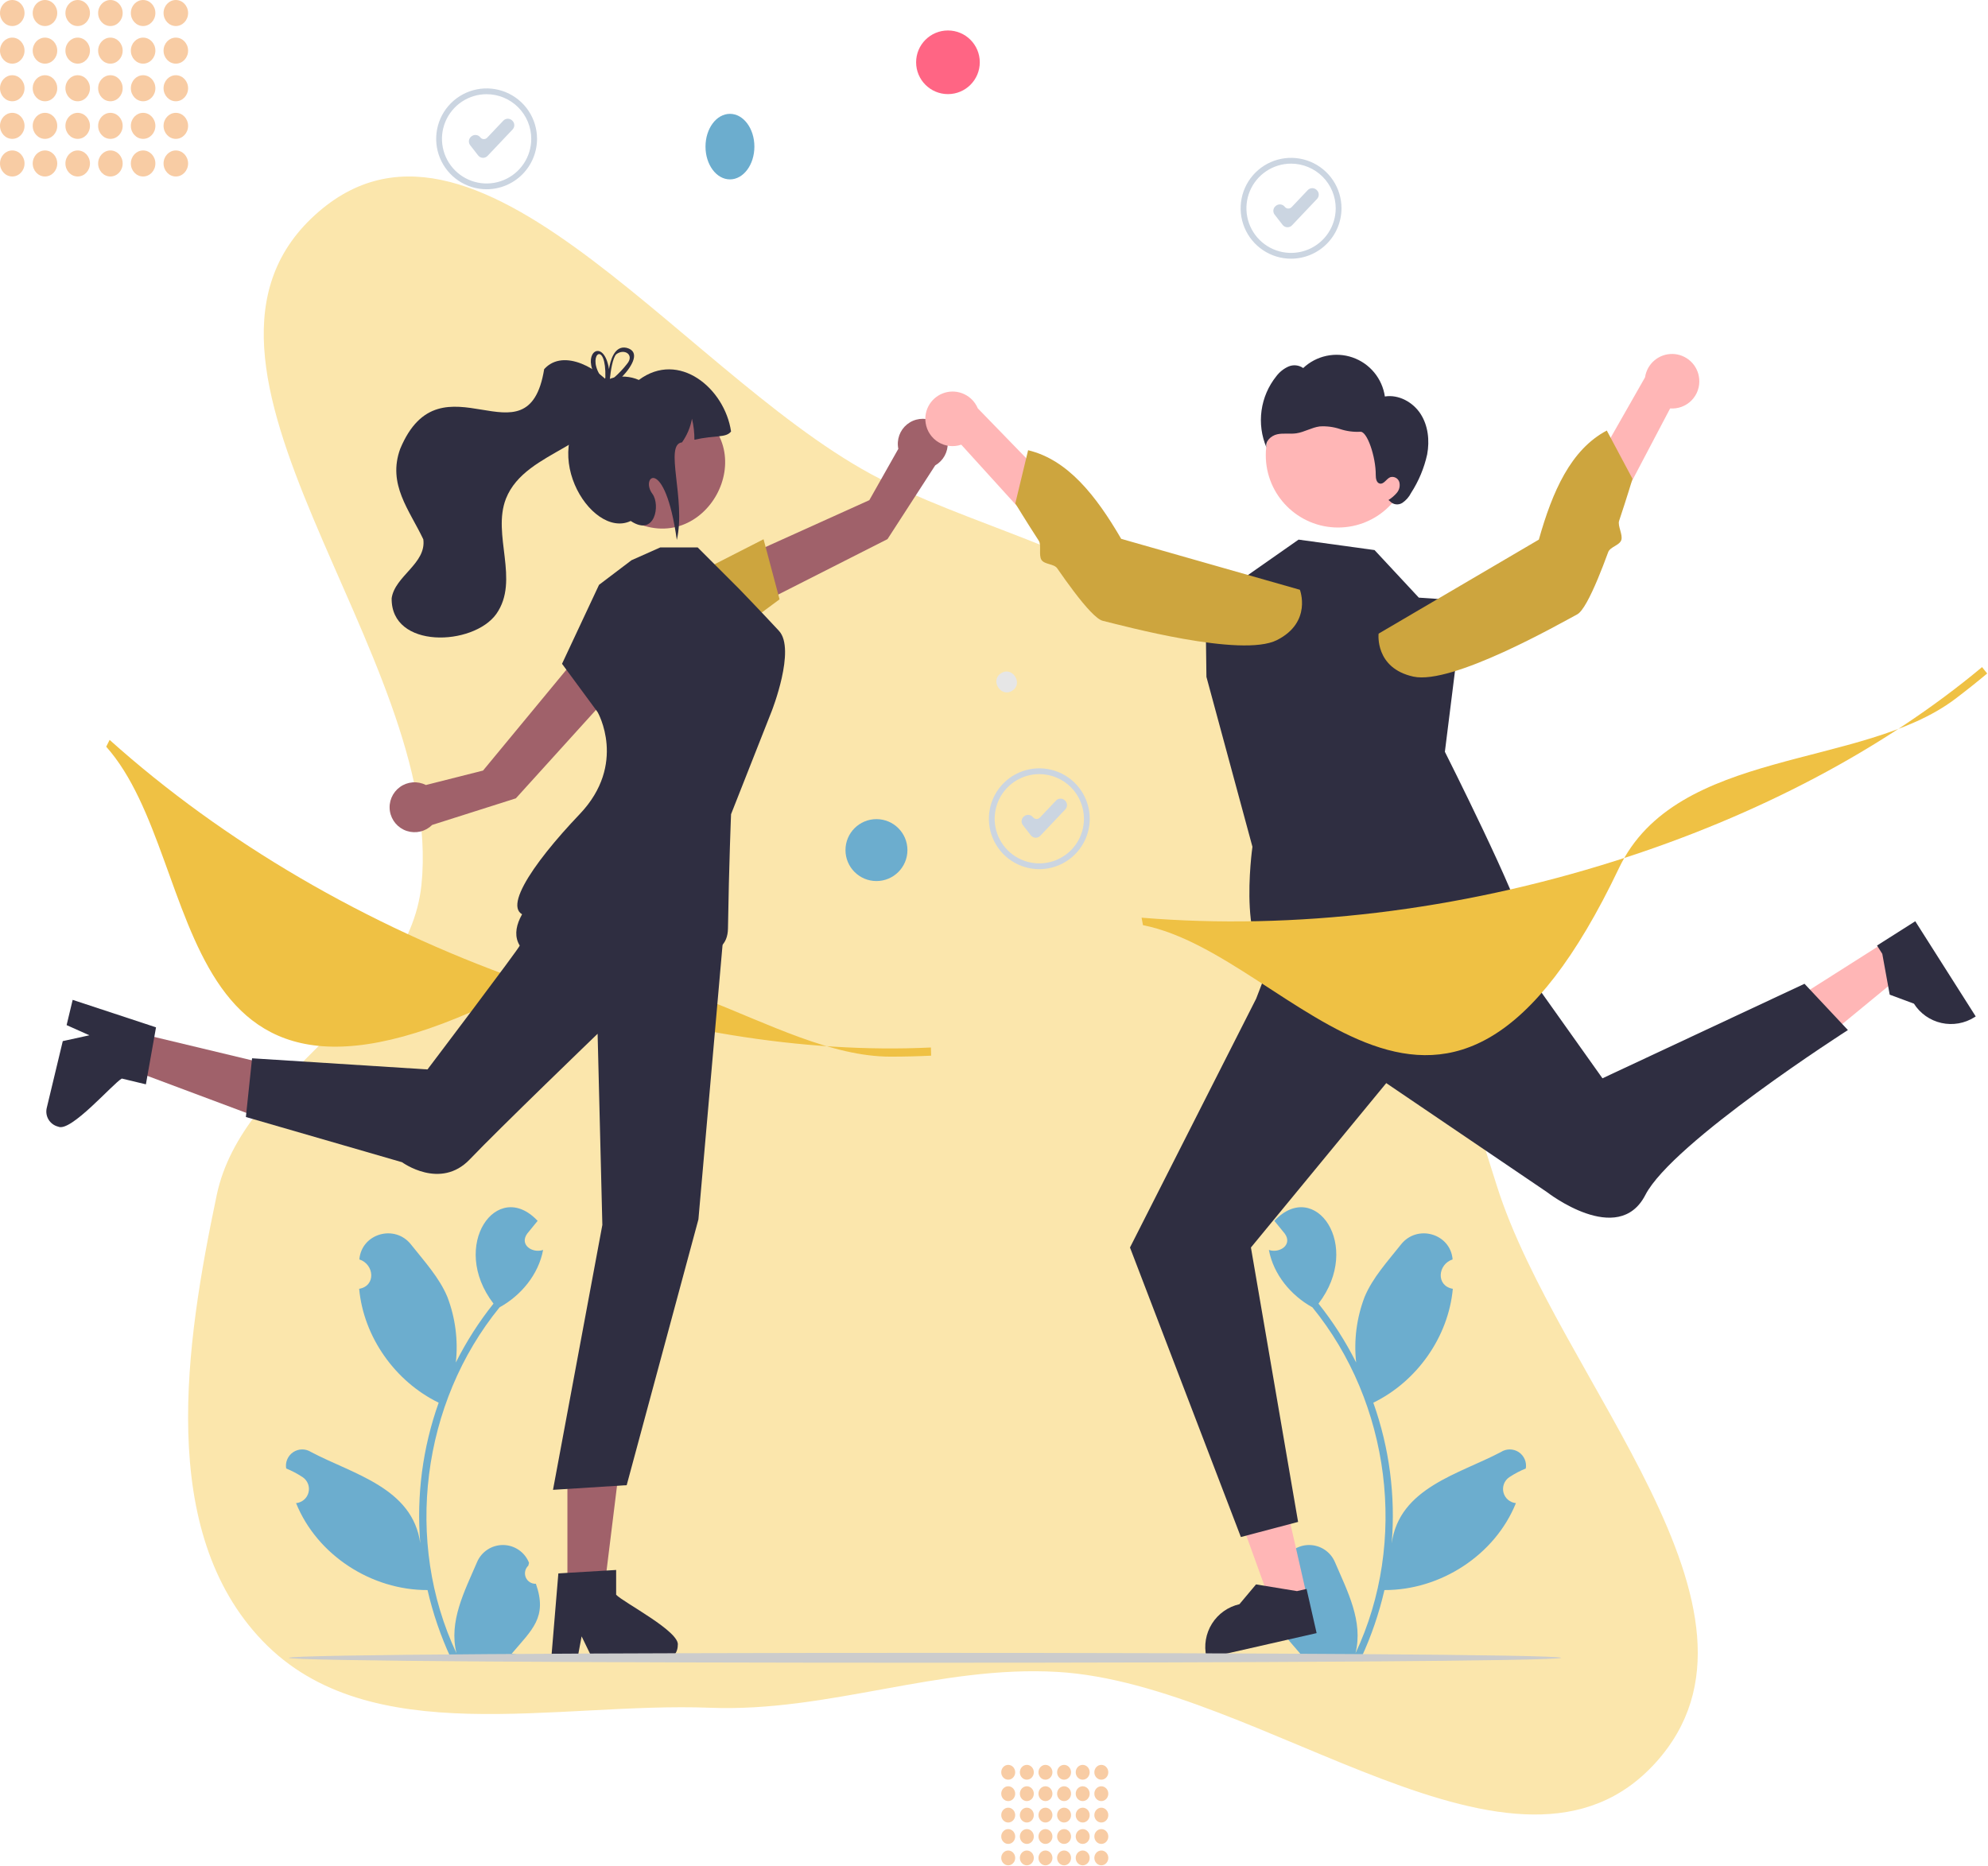 <svg width="687" height="645" viewBox="0 0 687 645" fill="none" xmlns="http://www.w3.org/2000/svg">
<path fill-rule="evenodd" clip-rule="evenodd" d="M307.261 167.057C342.845 184.022 381.179 192.144 411.869 216.887C440.198 239.727 458.159 270.845 475.603 302.781C494.341 337.087 505.518 372.573 517.268 409.855C538.414 476.952 619.337 557.009 572.174 609.209C524.487 661.989 436.474 581.993 365.462 577.875C324.474 575.499 286.449 591.854 245.422 590.263C192.276 588.202 127.683 605.546 90.801 567.224C54.239 529.234 64.063 464.672 74.89 413.071C83.864 370.297 141.119 349.321 145.639 305.85C153.922 226.177 49.466 125.272 110.237 73.085C166.579 24.701 240.223 135.097 307.261 167.057Z" fill="#FBE6AC"/>
<g opacity="0.5">
<ellipse cx="4.239" cy="4.5" rx="4.239" ry="4.5" fill="#F2994A"/>
<ellipse cx="4.239" cy="17.5" rx="4.239" ry="4.5" fill="#F2994A"/>
<ellipse cx="4.239" cy="30.5" rx="4.239" ry="4.5" fill="#F2994A"/>
<ellipse cx="4.239" cy="43.5" rx="4.239" ry="4.5" fill="#F2994A"/>
<ellipse cx="4.239" cy="56.5" rx="4.239" ry="4.5" fill="#F2994A"/>
<ellipse cx="15.543" cy="4.5" rx="4.239" ry="4.5" fill="#F2994A"/>
<ellipse cx="15.543" cy="17.5" rx="4.239" ry="4.5" fill="#F2994A"/>
<ellipse cx="15.543" cy="30.5" rx="4.239" ry="4.5" fill="#F2994A"/>
<ellipse cx="15.543" cy="43.5" rx="4.239" ry="4.5" fill="#F2994A"/>
<ellipse cx="15.543" cy="56.5" rx="4.239" ry="4.5" fill="#F2994A"/>
<ellipse cx="26.848" cy="4.5" rx="4.239" ry="4.5" fill="#F2994A"/>
<ellipse cx="26.848" cy="17.5" rx="4.239" ry="4.5" fill="#F2994A"/>
<ellipse cx="26.848" cy="30.5" rx="4.239" ry="4.5" fill="#F2994A"/>
<ellipse cx="26.848" cy="43.5" rx="4.239" ry="4.5" fill="#F2994A"/>
<ellipse cx="26.848" cy="56.5" rx="4.239" ry="4.5" fill="#F2994A"/>
<ellipse cx="38.152" cy="4.5" rx="4.239" ry="4.5" fill="#F2994A"/>
<ellipse cx="38.152" cy="17.5" rx="4.239" ry="4.5" fill="#F2994A"/>
<ellipse cx="38.152" cy="30.5" rx="4.239" ry="4.5" fill="#F2994A"/>
<ellipse cx="38.152" cy="43.5" rx="4.239" ry="4.5" fill="#F2994A"/>
<ellipse cx="38.152" cy="56.5" rx="4.239" ry="4.5" fill="#F2994A"/>
<ellipse cx="49.457" cy="4.5" rx="4.239" ry="4.5" fill="#F2994A"/>
<ellipse cx="49.457" cy="17.5" rx="4.239" ry="4.5" fill="#F2994A"/>
<ellipse cx="49.457" cy="30.5" rx="4.239" ry="4.5" fill="#F2994A"/>
<ellipse cx="49.457" cy="43.5" rx="4.239" ry="4.5" fill="#F2994A"/>
<ellipse cx="49.457" cy="56.5" rx="4.239" ry="4.5" fill="#F2994A"/>
<ellipse cx="60.761" cy="4.5" rx="4.239" ry="4.5" fill="#F2994A"/>
<ellipse cx="60.761" cy="17.5" rx="4.239" ry="4.5" fill="#F2994A"/>
<ellipse cx="60.761" cy="30.5" rx="4.239" ry="4.5" fill="#F2994A"/>
<ellipse cx="60.761" cy="43.5" rx="4.239" ry="4.5" fill="#F2994A"/>
<ellipse cx="60.761" cy="56.5" rx="4.239" ry="4.5" fill="#F2994A"/>
</g>
<g opacity="0.5">
<ellipse cx="348.413" cy="612.562" rx="2.413" ry="2.562" fill="#F2994A"/>
<ellipse cx="348.413" cy="619.961" rx="2.413" ry="2.562" fill="#F2994A"/>
<ellipse cx="348.413" cy="627.361" rx="2.413" ry="2.562" fill="#F2994A"/>
<ellipse cx="348.413" cy="634.761" rx="2.413" ry="2.562" fill="#F2994A"/>
<ellipse cx="348.413" cy="642.161" rx="2.413" ry="2.562" fill="#F2994A"/>
<ellipse cx="354.848" cy="612.562" rx="2.413" ry="2.562" fill="#F2994A"/>
<ellipse cx="354.848" cy="619.961" rx="2.413" ry="2.562" fill="#F2994A"/>
<ellipse cx="354.848" cy="627.361" rx="2.413" ry="2.562" fill="#F2994A"/>
<ellipse cx="354.848" cy="634.761" rx="2.413" ry="2.562" fill="#F2994A"/>
<ellipse cx="354.848" cy="642.161" rx="2.413" ry="2.562" fill="#F2994A"/>
<ellipse cx="361.282" cy="612.562" rx="2.413" ry="2.562" fill="#F2994A"/>
<ellipse cx="361.282" cy="619.961" rx="2.413" ry="2.562" fill="#F2994A"/>
<ellipse cx="361.282" cy="627.361" rx="2.413" ry="2.562" fill="#F2994A"/>
<ellipse cx="361.282" cy="634.761" rx="2.413" ry="2.562" fill="#F2994A"/>
<ellipse cx="361.282" cy="642.161" rx="2.413" ry="2.562" fill="#F2994A"/>
<ellipse cx="367.717" cy="612.562" rx="2.413" ry="2.562" fill="#F2994A"/>
<ellipse cx="367.717" cy="619.961" rx="2.413" ry="2.562" fill="#F2994A"/>
<ellipse cx="367.717" cy="627.361" rx="2.413" ry="2.562" fill="#F2994A"/>
<ellipse cx="367.717" cy="634.761" rx="2.413" ry="2.562" fill="#F2994A"/>
<ellipse cx="367.717" cy="642.161" rx="2.413" ry="2.562" fill="#F2994A"/>
<ellipse cx="374.152" cy="612.562" rx="2.413" ry="2.562" fill="#F2994A"/>
<ellipse cx="374.152" cy="619.961" rx="2.413" ry="2.562" fill="#F2994A"/>
<ellipse cx="374.152" cy="627.361" rx="2.413" ry="2.562" fill="#F2994A"/>
<ellipse cx="374.152" cy="634.761" rx="2.413" ry="2.562" fill="#F2994A"/>
<ellipse cx="374.152" cy="642.161" rx="2.413" ry="2.562" fill="#F2994A"/>
<ellipse cx="380.587" cy="612.562" rx="2.413" ry="2.562" fill="#F2994A"/>
<ellipse cx="380.587" cy="619.961" rx="2.413" ry="2.562" fill="#F2994A"/>
<ellipse cx="380.587" cy="627.361" rx="2.413" ry="2.562" fill="#F2994A"/>
<ellipse cx="380.587" cy="634.761" rx="2.413" ry="2.562" fill="#F2994A"/>
<ellipse cx="380.587" cy="642.161" rx="2.413" ry="2.562" fill="#F2994A"/>
</g>
<path d="M185.19 547.41C184.45 547.444 183.717 547.25 183.091 546.854C182.465 546.458 181.976 545.878 181.691 545.195C181.405 544.511 181.336 543.756 181.494 543.033C181.651 542.309 182.027 541.651 182.571 541.148C182.663 540.786 182.728 540.526 182.819 540.163C182.111 538.364 180.881 536.818 179.288 535.722C177.695 534.626 175.811 534.03 173.878 534.012C171.944 533.994 170.049 534.554 168.436 535.619C166.823 536.685 165.564 538.208 164.822 539.994C160.54 550.017 154.998 560.394 157.754 571.434C139.548 532.848 145.739 484.852 172.645 451.854C180.082 447.757 186.11 440.479 187.68 432.027C183.999 433.274 179.41 430.28 182.177 426.403C183.377 424.921 184.588 423.451 185.788 421.969C171.806 407.079 155.147 430.481 170.537 450.579C165.502 456.891 161.141 463.712 157.525 470.931C158.36 463.265 157.364 455.511 154.617 448.306C151.834 441.591 146.617 435.936 142.022 430.131C136.436 423.058 124.939 426.321 124.188 435.297C129.343 436.992 130.013 444.438 124.116 445.458C125.66 462.155 136.569 477.501 151.594 484.824C146.045 500.392 143.879 516.964 145.239 533.435C142.586 514.185 121.923 509.514 107.48 501.863C106.561 501.273 105.49 500.964 104.398 500.973C103.306 500.982 102.24 501.308 101.33 501.912C100.421 502.516 99.706 503.372 99.275 504.375C98.843 505.378 98.713 506.485 98.9 507.561C100.893 508.372 102.801 509.378 104.596 510.566C105.437 511.132 106.082 511.943 106.443 512.89C106.805 513.836 106.865 514.871 106.615 515.853C106.365 516.835 105.818 517.716 105.048 518.374C104.278 519.033 103.323 519.437 102.314 519.532C109.594 537.55 128.416 549.649 147.748 549.581C149.606 557.654 152.297 565.511 155.779 573.028H184.471C184.574 572.709 184.667 572.38 184.759 572.061C182.103 572.228 179.437 572.069 176.82 571.588C183.846 563.269 189.28 559.025 185.191 547.411L185.19 547.41Z" fill="#6CADCE"/>
<path d="M440.983 547.41C441.723 547.444 442.455 547.25 443.081 546.854C443.707 546.458 444.196 545.878 444.482 545.195C444.768 544.511 444.837 543.756 444.679 543.033C444.522 542.309 444.145 541.651 443.601 541.148C443.51 540.786 443.445 540.526 443.354 540.163C444.062 538.364 445.291 536.818 446.884 535.722C448.477 534.626 450.361 534.03 452.295 534.012C454.228 533.994 456.123 534.554 457.737 535.619C459.35 536.685 460.609 538.208 461.351 539.994C465.633 550.017 471.175 560.394 468.419 571.434C486.625 532.848 480.433 484.852 453.527 451.854C446.09 447.757 440.062 440.479 438.493 432.027C442.174 433.274 446.763 430.28 443.995 426.403C442.796 424.921 441.585 423.451 440.385 421.969C454.367 407.079 471.026 430.481 455.636 450.579C460.671 456.891 465.031 463.712 468.647 470.931C467.812 463.265 468.809 455.511 471.555 448.306C474.339 441.591 479.556 435.936 484.15 430.131C489.736 423.058 501.233 426.321 501.985 435.297C496.83 436.992 496.16 444.438 502.057 445.458C500.513 462.155 489.604 477.501 474.579 484.824C480.127 500.392 482.294 516.964 480.934 533.435C483.586 514.185 504.25 509.514 518.693 501.863C519.612 501.273 520.683 500.964 521.775 500.973C522.867 500.982 523.933 501.308 524.842 501.912C525.752 502.516 526.466 503.372 526.898 504.375C527.329 505.378 527.46 506.485 527.273 507.561C525.279 508.372 523.372 509.378 521.577 510.566C520.736 511.132 520.091 511.943 519.729 512.89C519.368 513.836 519.308 514.871 519.558 515.853C519.808 516.835 520.355 517.716 521.125 518.374C521.895 519.033 522.85 519.437 523.859 519.532C516.579 537.55 497.756 549.649 478.425 549.581C476.567 557.654 473.875 565.511 470.393 573.028H441.702C441.599 572.709 441.506 572.38 441.414 572.061C444.069 572.228 446.736 572.069 449.353 571.588C442.326 563.269 436.893 559.024 440.983 547.41Z" fill="#6CADCE"/>
<path d="M451.621 551.671L439.265 554.481L422.541 508.159L440.778 504.01L451.621 551.671Z" fill="#FFB6B6"/>
<path d="M454.99 564.461L416.993 573.107L416.883 572.626C415.991 568.704 416.693 564.587 418.836 561.183C420.978 557.778 424.385 555.364 428.307 554.471L434.05 547.626L448.199 549.945L451.515 549.191L454.99 564.461Z" fill="#2F2E41"/>
<path d="M650.947 325.88L657.739 336.577L619.711 367.871L609.685 352.082L650.947 325.88Z" fill="#FFB6B6"/>
<path d="M661.866 318.416L682.757 351.312L682.341 351.576C678.945 353.732 674.832 354.451 670.906 353.575C666.98 352.699 663.563 350.299 661.406 346.904L653.031 343.789L650.47 329.683L648.646 326.811L661.866 318.416Z" fill="#2F2E41"/>
<path d="M257.075 211.512L254.023 193.823L300.42 172.872L310.44 155.132C310.117 153.575 310.23 151.959 310.767 150.463C311.304 148.966 312.244 147.647 313.484 146.652C314.724 145.656 316.214 145.022 317.791 144.821C319.369 144.619 320.971 144.857 322.421 145.509C323.871 146.161 325.113 147.201 326.01 148.514C326.906 149.827 327.422 151.363 327.5 152.951C327.579 154.539 327.217 156.118 326.454 157.513C325.692 158.908 324.558 160.066 323.179 160.857L306.697 186.34L257.075 211.512Z" fill="#A0616A"/>
<path d="M242.971 197.052L263.865 186.379L269.396 207.147L254.883 217.905L242.971 197.052Z" fill="#CDA53E"/>
<path d="M196.086 550.062L208.719 550.061L214.729 501.332L196.083 501.333L196.086 550.062Z" fill="#A0616A"/>
<path d="M212.923 551.199V542.634L209.602 542.837L196.082 543.638L192.953 543.83L190.561 572.514L190.433 574.052H199.403L199.692 572.525L200.994 565.584L204.358 572.525L205.095 574.052H228.878C230.293 574.043 231.647 573.476 232.647 572.475C233.647 571.473 234.211 570.117 234.217 568.702C235.221 564.014 215.443 553.879 212.923 551.199Z" fill="#2F2E41"/>
<path d="M46.123 356.676L43.178 368.962L89.163 386.168L93.509 368.036L46.123 356.676Z" fill="#A0616A"/>
<path d="M42.091 372.785L50.42 374.782L50.997 371.505L53.37 358.171L53.913 355.083L26.577 346.069L25.112 345.586L23.02 354.309L24.438 354.946L30.884 357.831L23.35 359.484L21.693 359.844L16.148 382.971C15.827 384.349 16.062 385.799 16.803 387.004C17.544 388.21 18.731 389.075 20.106 389.411C24.431 391.48 38.897 374.61 42.091 372.785Z" fill="#2F2E41"/>
<path d="M215.62 234.69L199.358 227.088L166.93 266.332L147.178 271.328C145.761 270.606 144.173 270.289 142.588 270.413C141.002 270.538 139.482 271.097 138.196 272.031C136.909 272.965 135.905 274.236 135.295 275.705C134.685 277.173 134.493 278.781 134.74 280.352C134.987 281.923 135.663 283.395 136.694 284.605C137.725 285.816 139.071 286.718 140.582 287.211C142.093 287.705 143.712 287.772 145.259 287.404C146.805 287.035 148.22 286.247 149.347 285.125L178.271 275.933L215.62 234.69Z" fill="#A0616A"/>
<path d="M446.159 89.415C442.712 89.415 439.342 88.392 436.476 86.478C433.61 84.562 431.377 81.841 430.058 78.656C428.738 75.472 428.393 71.968 429.066 68.587C429.738 65.206 431.398 62.101 433.835 59.663C436.273 57.226 439.378 55.566 442.759 54.894C446.139 54.221 449.643 54.567 452.828 55.886C456.012 57.205 458.734 59.438 460.649 62.304C462.564 65.171 463.586 68.54 463.586 71.987C463.581 76.607 461.743 81.037 458.476 84.304C455.209 87.572 450.779 89.409 446.159 89.415ZM446.159 56.559C443.107 56.559 440.125 57.464 437.588 59.159C435.05 60.854 433.073 63.264 431.905 66.083C430.738 68.902 430.432 72.004 431.027 74.997C431.623 77.989 433.092 80.738 435.25 82.896C437.407 85.053 440.156 86.523 443.149 87.118C446.142 87.713 449.244 87.408 452.063 86.24C454.882 85.073 457.291 83.095 458.986 80.558C460.682 78.021 461.586 75.038 461.586 71.987C461.582 67.897 459.955 63.975 457.063 61.083C454.17 58.191 450.249 56.564 446.159 56.559Z" fill="#CBD5E1"/>
<path d="M444.929 78.552C444.894 78.552 444.859 78.551 444.824 78.549C444.514 78.534 444.212 78.453 443.937 78.31C443.662 78.167 443.421 77.966 443.231 77.722L440.486 74.192C440.312 73.97 440.185 73.715 440.11 73.443C440.035 73.171 440.014 72.886 440.049 72.606C440.084 72.326 440.174 72.056 440.314 71.81C440.453 71.565 440.64 71.349 440.863 71.176L440.961 71.099C441.184 70.926 441.439 70.798 441.711 70.723C441.983 70.648 442.268 70.627 442.548 70.662C442.828 70.697 443.099 70.787 443.344 70.927C443.59 71.067 443.805 71.253 443.978 71.476C444.117 71.654 444.292 71.8 444.493 71.904C444.693 72.008 444.913 72.068 445.139 72.079C445.364 72.09 445.589 72.052 445.799 71.968C446.008 71.884 446.197 71.755 446.352 71.592L451.926 65.707C452.319 65.294 452.859 65.053 453.429 65.037C453.999 65.022 454.551 65.233 454.965 65.624L455.057 65.712C455.262 65.906 455.426 66.138 455.542 66.396C455.657 66.654 455.72 66.932 455.727 67.214C455.735 67.496 455.687 67.777 455.586 68.041C455.485 68.304 455.333 68.545 455.139 68.75L446.488 77.881C446.288 78.093 446.046 78.262 445.778 78.377C445.51 78.493 445.221 78.552 444.929 78.552Z" fill="#CBD5E1"/>
<path d="M359.159 300.415C355.712 300.415 352.342 299.392 349.476 297.477C346.61 295.562 344.377 292.841 343.058 289.656C341.738 286.472 341.393 282.968 342.066 279.587C342.738 276.206 344.398 273.101 346.835 270.664C349.273 268.226 352.378 266.566 355.759 265.894C359.139 265.222 362.643 265.567 365.828 266.886C369.012 268.205 371.734 270.439 373.649 273.305C375.564 276.17 376.586 279.54 376.586 282.987C376.581 287.607 374.743 292.037 371.476 295.304C368.209 298.572 363.779 300.409 359.159 300.415ZM359.159 267.559C356.107 267.559 353.125 268.464 350.588 270.159C348.05 271.854 346.073 274.264 344.905 277.083C343.738 279.902 343.432 283.004 344.027 285.997C344.623 288.989 346.092 291.738 348.25 293.896C350.407 296.054 353.156 297.523 356.149 298.118C359.142 298.713 362.244 298.408 365.063 297.24C367.882 296.073 370.291 294.095 371.986 291.558C373.682 289.021 374.586 286.038 374.586 282.987C374.582 278.897 372.955 274.975 370.063 272.083C367.17 269.191 363.249 267.564 359.159 267.559Z" fill="#CBD5E1"/>
<path d="M357.929 289.552C357.894 289.552 357.859 289.551 357.824 289.549C357.514 289.534 357.212 289.453 356.937 289.31C356.662 289.167 356.421 288.967 356.231 288.722L353.486 285.192C353.312 284.97 353.185 284.715 353.11 284.443C353.035 284.171 353.014 283.886 353.049 283.606C353.084 283.326 353.174 283.056 353.314 282.81C353.453 282.565 353.64 282.349 353.863 282.176L353.961 282.099C354.184 281.926 354.439 281.798 354.711 281.723C354.983 281.648 355.268 281.627 355.548 281.662C355.828 281.697 356.099 281.787 356.344 281.927C356.59 282.067 356.805 282.253 356.978 282.476C357.117 282.654 357.292 282.8 357.493 282.904C357.693 283.008 357.913 283.068 358.139 283.079C358.364 283.09 358.589 283.052 358.799 282.968C359.008 282.884 359.197 282.755 359.352 282.592L364.926 276.707C365.319 276.294 365.859 276.053 366.429 276.037C366.999 276.022 367.551 276.233 367.965 276.624L368.057 276.712C368.262 276.906 368.426 277.138 368.542 277.396C368.657 277.654 368.72 277.932 368.727 278.214C368.735 278.496 368.687 278.777 368.586 279.041C368.485 279.304 368.333 279.545 368.139 279.75L359.488 288.881C359.288 289.093 359.046 289.262 358.778 289.377C358.51 289.493 358.221 289.552 357.929 289.552Z" fill="#CBD5E1"/>
<path d="M168.159 65.415C164.712 65.415 161.342 64.392 158.476 62.477C155.61 60.562 153.377 57.841 152.058 54.656C150.739 51.472 150.393 47.968 151.066 44.587C151.738 41.206 153.398 38.101 155.835 35.664C158.273 33.226 161.378 31.566 164.759 30.894C168.139 30.221 171.644 30.567 174.828 31.886C178.013 33.205 180.734 35.438 182.649 38.304C184.564 41.17 185.586 44.54 185.586 47.987C185.581 52.607 183.744 57.037 180.476 60.304C177.209 63.572 172.779 65.409 168.159 65.415ZM168.159 32.559C165.107 32.559 162.125 33.464 159.588 35.159C157.05 36.854 155.073 39.264 153.905 42.083C152.738 44.902 152.432 48.004 153.027 50.997C153.623 53.989 155.092 56.738 157.25 58.896C159.407 61.053 162.156 62.523 165.149 63.118C168.142 63.713 171.244 63.408 174.063 62.24C176.882 61.072 179.291 59.095 180.986 56.558C182.682 54.021 183.586 51.038 183.586 47.987C183.582 43.897 181.955 39.975 179.063 37.083C176.17 34.191 172.249 32.564 168.159 32.559Z" fill="#CBD5E1"/>
<path d="M166.929 54.552C166.894 54.552 166.859 54.551 166.824 54.549C166.514 54.534 166.212 54.453 165.937 54.31C165.662 54.167 165.421 53.967 165.231 53.722L162.486 50.192C162.312 49.97 162.185 49.715 162.11 49.443C162.035 49.17 162.014 48.886 162.049 48.606C162.084 48.326 162.174 48.056 162.314 47.81C162.453 47.565 162.64 47.349 162.863 47.176L162.961 47.099C163.184 46.926 163.439 46.798 163.711 46.723C163.983 46.648 164.268 46.627 164.548 46.662C164.828 46.697 165.099 46.787 165.344 46.927C165.59 47.066 165.805 47.253 165.978 47.476C166.117 47.654 166.292 47.8 166.493 47.904C166.693 48.008 166.913 48.068 167.139 48.079C167.364 48.09 167.589 48.052 167.799 47.968C168.008 47.884 168.197 47.755 168.352 47.592L173.927 41.707C174.319 41.294 174.859 41.053 175.429 41.037C175.999 41.022 176.551 41.233 176.965 41.624L177.057 41.712C177.262 41.906 177.427 42.138 177.542 42.396C177.657 42.654 177.72 42.932 177.727 43.214C177.735 43.496 177.687 43.777 177.586 44.041C177.485 44.304 177.333 44.545 177.139 44.75L168.488 53.881C168.288 54.093 168.046 54.262 167.778 54.377C167.51 54.493 167.221 54.552 166.929 54.552Z" fill="#CBD5E1"/>
<path d="M307.685 365.213C267.272 365.213 220.828 320.366 179.736 341.674C55.321 406.188 72.448 298.234 36.704 258.085L37.878 255.731C77.316 291.095 126.557 319.867 180.276 338.936C228.822 356.171 277.731 364.156 321.7 362.049L321.776 364.878C317.133 365.102 312.436 365.213 307.685 365.213Z" fill="#EFC144"/>
<path d="M252.249 62.003C256.914 62.003 260.696 56.932 260.696 50.676C260.696 44.42 256.914 39.348 252.249 39.348C247.584 39.348 243.802 44.42 243.802 50.676C243.802 56.932 247.584 62.003 252.249 62.003Z" fill="#6CADCE"/>
<path d="M349.816 238.713C345.954 241.286 342.001 235.162 345.937 232.703C349.799 230.13 353.752 236.254 349.816 238.713Z" fill="#E6E6E6"/>
<path d="M327.586 32.53C333.662 32.53 338.586 27.605 338.586 21.53C338.586 15.455 333.662 10.53 327.586 10.53C321.511 10.53 316.586 15.455 316.586 21.53C316.586 27.605 321.511 32.53 327.586 32.53Z" fill="#FF6584"/>
<path d="M302.88 304.524C308.791 304.524 313.583 299.732 313.583 293.821C313.583 287.911 308.791 283.119 302.88 283.119C296.969 283.119 292.178 287.911 292.178 293.821C292.178 299.732 296.969 304.524 302.88 304.524Z" fill="#6CADCE"/>
<path d="M199.225 297.904C199.225 297.904 172.545 315.277 179.6 326.822C179.843 327.22 147.73 369.633 147.73 369.633L87.108 365.784L84.972 386.075L138.942 401.706C138.942 401.706 152.145 411.406 162.345 400.718C172.545 390.031 206.519 357.303 206.519 357.303L208.158 423.38L191.103 514.942L216.568 513.328L241.354 421.467L250.502 317.413L199.225 297.904Z" fill="#2F2E41"/>
<path d="M218.23 193.635L207.01 202.138L194.222 229.431L206.519 246.132C206.519 246.132 216.863 264.059 200.306 281.419C183.749 298.78 171.035 317.322 184.288 316.66C197.54 315.998 251.213 343.298 251.566 320.932C251.919 298.567 252.634 281.419 252.634 281.419L266.705 245.728C266.705 245.728 275.089 224.437 269.203 218.063C263.317 211.69 255.436 203.546 255.436 203.546L241.104 189.214H228.163L218.23 193.635Z" fill="#2F2E41"/>
<path d="M239.175 141.194C264.345 155.517 243.681 193.308 218.042 179.851C192.872 165.528 213.536 127.737 239.175 141.194Z" fill="#A0616A"/>
<path d="M252.634 149.135C250.87 151.429 247.185 150.354 239.97 151.99C239.985 149.545 239.703 147.106 239.128 144.728C238.591 147.672 237.415 150.462 235.681 152.901C229.416 153.596 237.097 172.631 233.889 186.626C229.755 157.101 221.061 164.836 225.453 170.692C228.265 174.441 226.39 185.689 217.955 180.065C204.037 186.68 184.214 153.822 206.184 138.412C205.791 130.082 215.06 128.766 220.767 131.327C234.617 121.009 250.442 134.23 252.634 149.135Z" fill="#2F2E41"/>
<path d="M188.052 127.591C182.448 162.046 152.412 121.255 138.289 155.162C133.848 167.441 141.467 176.225 146.286 186.417C147.386 194.793 136.489 199.042 135.348 206.752C135.03 224.429 163.548 223.347 171.52 212.195C179.712 200.521 169.93 184.857 174.854 172.326C181.774 154.929 209.917 154.8 212.369 134.559C207.621 127.798 194.853 120.053 188.052 127.591Z" fill="#2F2E41"/>
<path d="M210.753 130.958C210.57 131.035 210.386 131.112 210.222 131.199H210.213C210.058 131.276 209.904 131.354 209.75 131.44C209.73 131.45 209.721 131.46 209.701 131.469C209.499 131.276 209.296 131.083 209.084 130.89C209.029 131.205 209.042 131.527 209.122 131.836L209.151 131.952C209.344 132.154 209.547 132.347 209.759 132.55C209.952 132.405 210.136 132.251 210.329 132.106C210.444 132.01 210.56 131.913 210.686 131.817C210.705 131.566 210.734 131.276 210.763 130.958L210.753 130.958ZM216.562 120.228C212.258 119.244 210.869 124.87 210.454 127.581C208.891 117.739 202.388 120.836 204.636 127.552C205.352 129.54 206.48 131.355 207.945 132.878C208.148 133.11 208.37 133.341 208.601 133.573C208.341 134.924 209.653 134.576 211.429 133.332C212.739 132.399 213.952 131.336 215.047 130.157C218.588 126.442 221.348 121.473 216.562 120.228ZM216.697 125.767C215.369 127.479 213.88 129.059 212.249 130.485C211.737 130.948 211.216 131.392 210.686 131.817C210.676 131.903 210.676 131.981 210.666 132.048C210.629 132.142 210.584 132.232 210.531 132.318C209.991 133.293 209.383 132.762 209.151 131.952C209.132 131.923 209.103 131.894 209.084 131.865C208.313 131.068 207.642 130.181 207.087 129.221C203.102 122.313 209.518 117.614 209.2 130.514C209.141 130.632 209.102 130.76 209.084 130.89C209.029 131.205 209.042 131.527 209.122 131.836L209.151 131.952C209.344 132.154 209.547 132.347 209.759 132.55C209.952 132.405 210.136 132.251 210.329 132.106C210.444 132.01 210.56 131.913 210.686 131.817C210.705 131.566 210.734 131.276 210.763 130.958V130.948C211.014 128.362 211.699 123.712 212.963 122.448C215.742 120.315 219.341 122.621 216.697 125.767ZM210.753 130.958C210.57 131.035 210.386 131.112 210.222 131.199H210.213C210.058 131.276 209.904 131.354 209.75 131.44C209.73 131.45 209.721 131.46 209.701 131.469C209.499 131.276 209.296 131.083 209.084 130.89C209.029 131.205 209.042 131.527 209.122 131.836L209.151 131.952C209.344 132.154 209.547 132.347 209.759 132.55C209.952 132.405 210.136 132.251 210.329 132.106C210.444 132.01 210.56 131.913 210.686 131.817C210.705 131.566 210.734 131.276 210.763 130.958L210.753 130.958Z" fill="#2F2E41"/>
<path d="M443.397 320.918L434.1 345.161L390.492 431.181L428.81 531.248L448.586 526.028L432.287 431.181L479.05 374.361L534.586 412.028C534.586 412.028 559.216 431.256 568.586 413.028C577.956 394.8 638.586 356.028 638.586 356.028L623.586 340.028L553.768 372.702L505.579 304.874L443.397 320.918Z" fill="#2F2E41"/>
<path d="M490.303 206.563L475 190.123L448.75 186.511L416.586 209.028L416.91 233.951L432.81 292.68C432.81 292.68 426.754 334.874 443.67 334.451C460.586 334.028 469.807 325.594 476.697 327.311C483.586 329.028 512.874 336.334 514.73 328.681C516.586 321.028 526.453 326.508 526.019 319.268C525.586 312.028 499.31 259.841 499.31 259.841L505.844 207.649L490.303 206.563Z" fill="#2F2E41"/>
<path d="M587.194 130.882C587.331 132.246 587.167 133.623 586.715 134.916C586.262 136.21 585.531 137.388 584.574 138.368C583.616 139.349 582.455 140.107 581.173 140.59C579.891 141.074 578.518 141.27 577.152 141.165L541.961 208.092L532.513 193.588L568.483 130.424C568.811 128.14 569.965 126.056 571.727 124.567C573.489 123.077 575.736 122.286 578.042 122.342C580.349 122.399 582.554 123.299 584.241 124.873C585.928 126.447 586.978 128.585 587.194 130.882Z" fill="#FFB6B6"/>
<path d="M476.41 219.007C476.41 219.007 475.014 230.912 488.416 233.859C501.818 236.806 538.949 215.59 545.036 212.35C546.942 211.335 549.528 206.361 552.182 200.007C553.374 197.155 554.579 194.024 555.742 190.849C556.415 189.011 559.638 188.51 560.272 186.687C560.903 184.875 558.945 181.741 559.516 180.033C562.228 171.925 564.149 165.493 564.149 165.493L555.266 148.808C542.843 155.375 536.471 169.842 531.785 186.509L476.41 219.007Z" fill="#CDA53E"/>
<path d="M319.89 146.252C320.099 147.606 320.602 148.898 321.364 150.037C322.126 151.176 323.128 152.134 324.3 152.844C325.473 153.553 326.786 153.997 328.149 154.144C329.511 154.291 330.889 154.137 332.186 153.694L383.006 209.684L388.523 193.278L337.891 141.125C337.002 138.996 335.363 137.267 333.284 136.266C331.206 135.265 328.832 135.061 326.613 135.693C324.395 136.325 322.485 137.749 321.245 139.695C320.006 141.641 319.524 143.974 319.89 146.252Z" fill="#FFB6B6"/>
<path d="M449.203 203.848C449.203 203.848 453.533 215.024 441.295 221.232C429.057 227.439 387.799 216.19 381.094 214.576C378.995 214.071 375.246 209.903 371.087 204.415C369.219 201.951 367.269 199.222 365.348 196.439C364.237 194.828 360.991 195.149 359.921 193.543C358.856 191.946 359.968 188.423 358.987 186.912C354.333 179.741 350.864 173.994 350.864 173.994L355.288 155.616C368.959 158.866 378.749 171.278 387.457 186.242L449.203 203.848Z" fill="#CDA53E"/>
<path d="M462.399 182.329C476.193 182.329 487.375 171.146 487.375 157.353C487.375 143.559 476.193 132.376 462.399 132.376C448.605 132.376 437.423 143.559 437.423 157.353C437.423 171.146 448.605 182.329 462.399 182.329Z" fill="#FFB6B6"/>
<path d="M490.909 143.052C488.282 138.987 483.352 136.279 478.573 137.04C478.128 133.99 476.855 131.12 474.892 128.743C472.929 126.367 470.352 124.574 467.44 123.56C464.529 122.547 461.396 122.352 458.382 122.996C455.367 123.64 452.587 125.099 450.345 127.213C449.607 126.694 448.748 126.374 447.85 126.284C446.953 126.194 446.047 126.338 445.221 126.701C443.576 127.449 442.145 128.597 441.059 130.042C438.317 133.462 436.553 137.561 435.956 141.904C435.358 146.247 435.95 150.671 437.667 154.705C437.083 152.581 439.211 150.583 441.361 150.107C443.511 149.63 445.767 150.081 447.947 149.771C450.742 149.373 453.254 147.752 456.053 147.387C458.426 147.233 460.807 147.539 463.064 148.288C465.321 149.038 467.699 149.357 470.073 149.23C472.429 148.95 475.464 157.877 475.423 164.165C475.415 165.357 475.661 166.887 476.825 167.14C478.259 167.451 479.09 165.472 480.455 164.933C481.084 164.752 481.759 164.823 482.337 165.13C482.915 165.438 483.351 165.957 483.553 166.58C483.725 167.212 483.743 167.877 483.607 168.518C483.47 169.16 483.182 169.759 482.767 170.267C481.928 171.273 480.932 172.137 479.817 172.825L480.379 173.293C480.913 173.857 481.626 174.218 482.396 174.313C483.167 174.409 483.947 174.234 484.602 173.818C485.891 172.945 486.935 171.756 487.634 170.365C490.269 166.291 492.152 161.778 493.195 157.04C494.075 152.281 493.536 147.116 490.909 143.052Z" fill="#2F2E41"/>
<path d="M675.682 241.559C643.467 265.959 579.366 258.25 559.474 300.046C499.246 426.591 447.72 330.194 394.986 319.769L394.501 317.185C447.291 321.563 503.915 314.769 558.252 297.537C607.356 281.966 651.166 258.801 684.944 230.575L686.713 232.784C683.147 235.766 679.47 238.691 675.682 241.559Z" fill="#EFC144"/>
<path d="M539.476 572.996C538.709 575.269 100.635 575.269 99.807 573.002C100.573 570.724 538.647 570.724 539.476 572.996Z" fill="#CCCCCC"/>
</svg>
